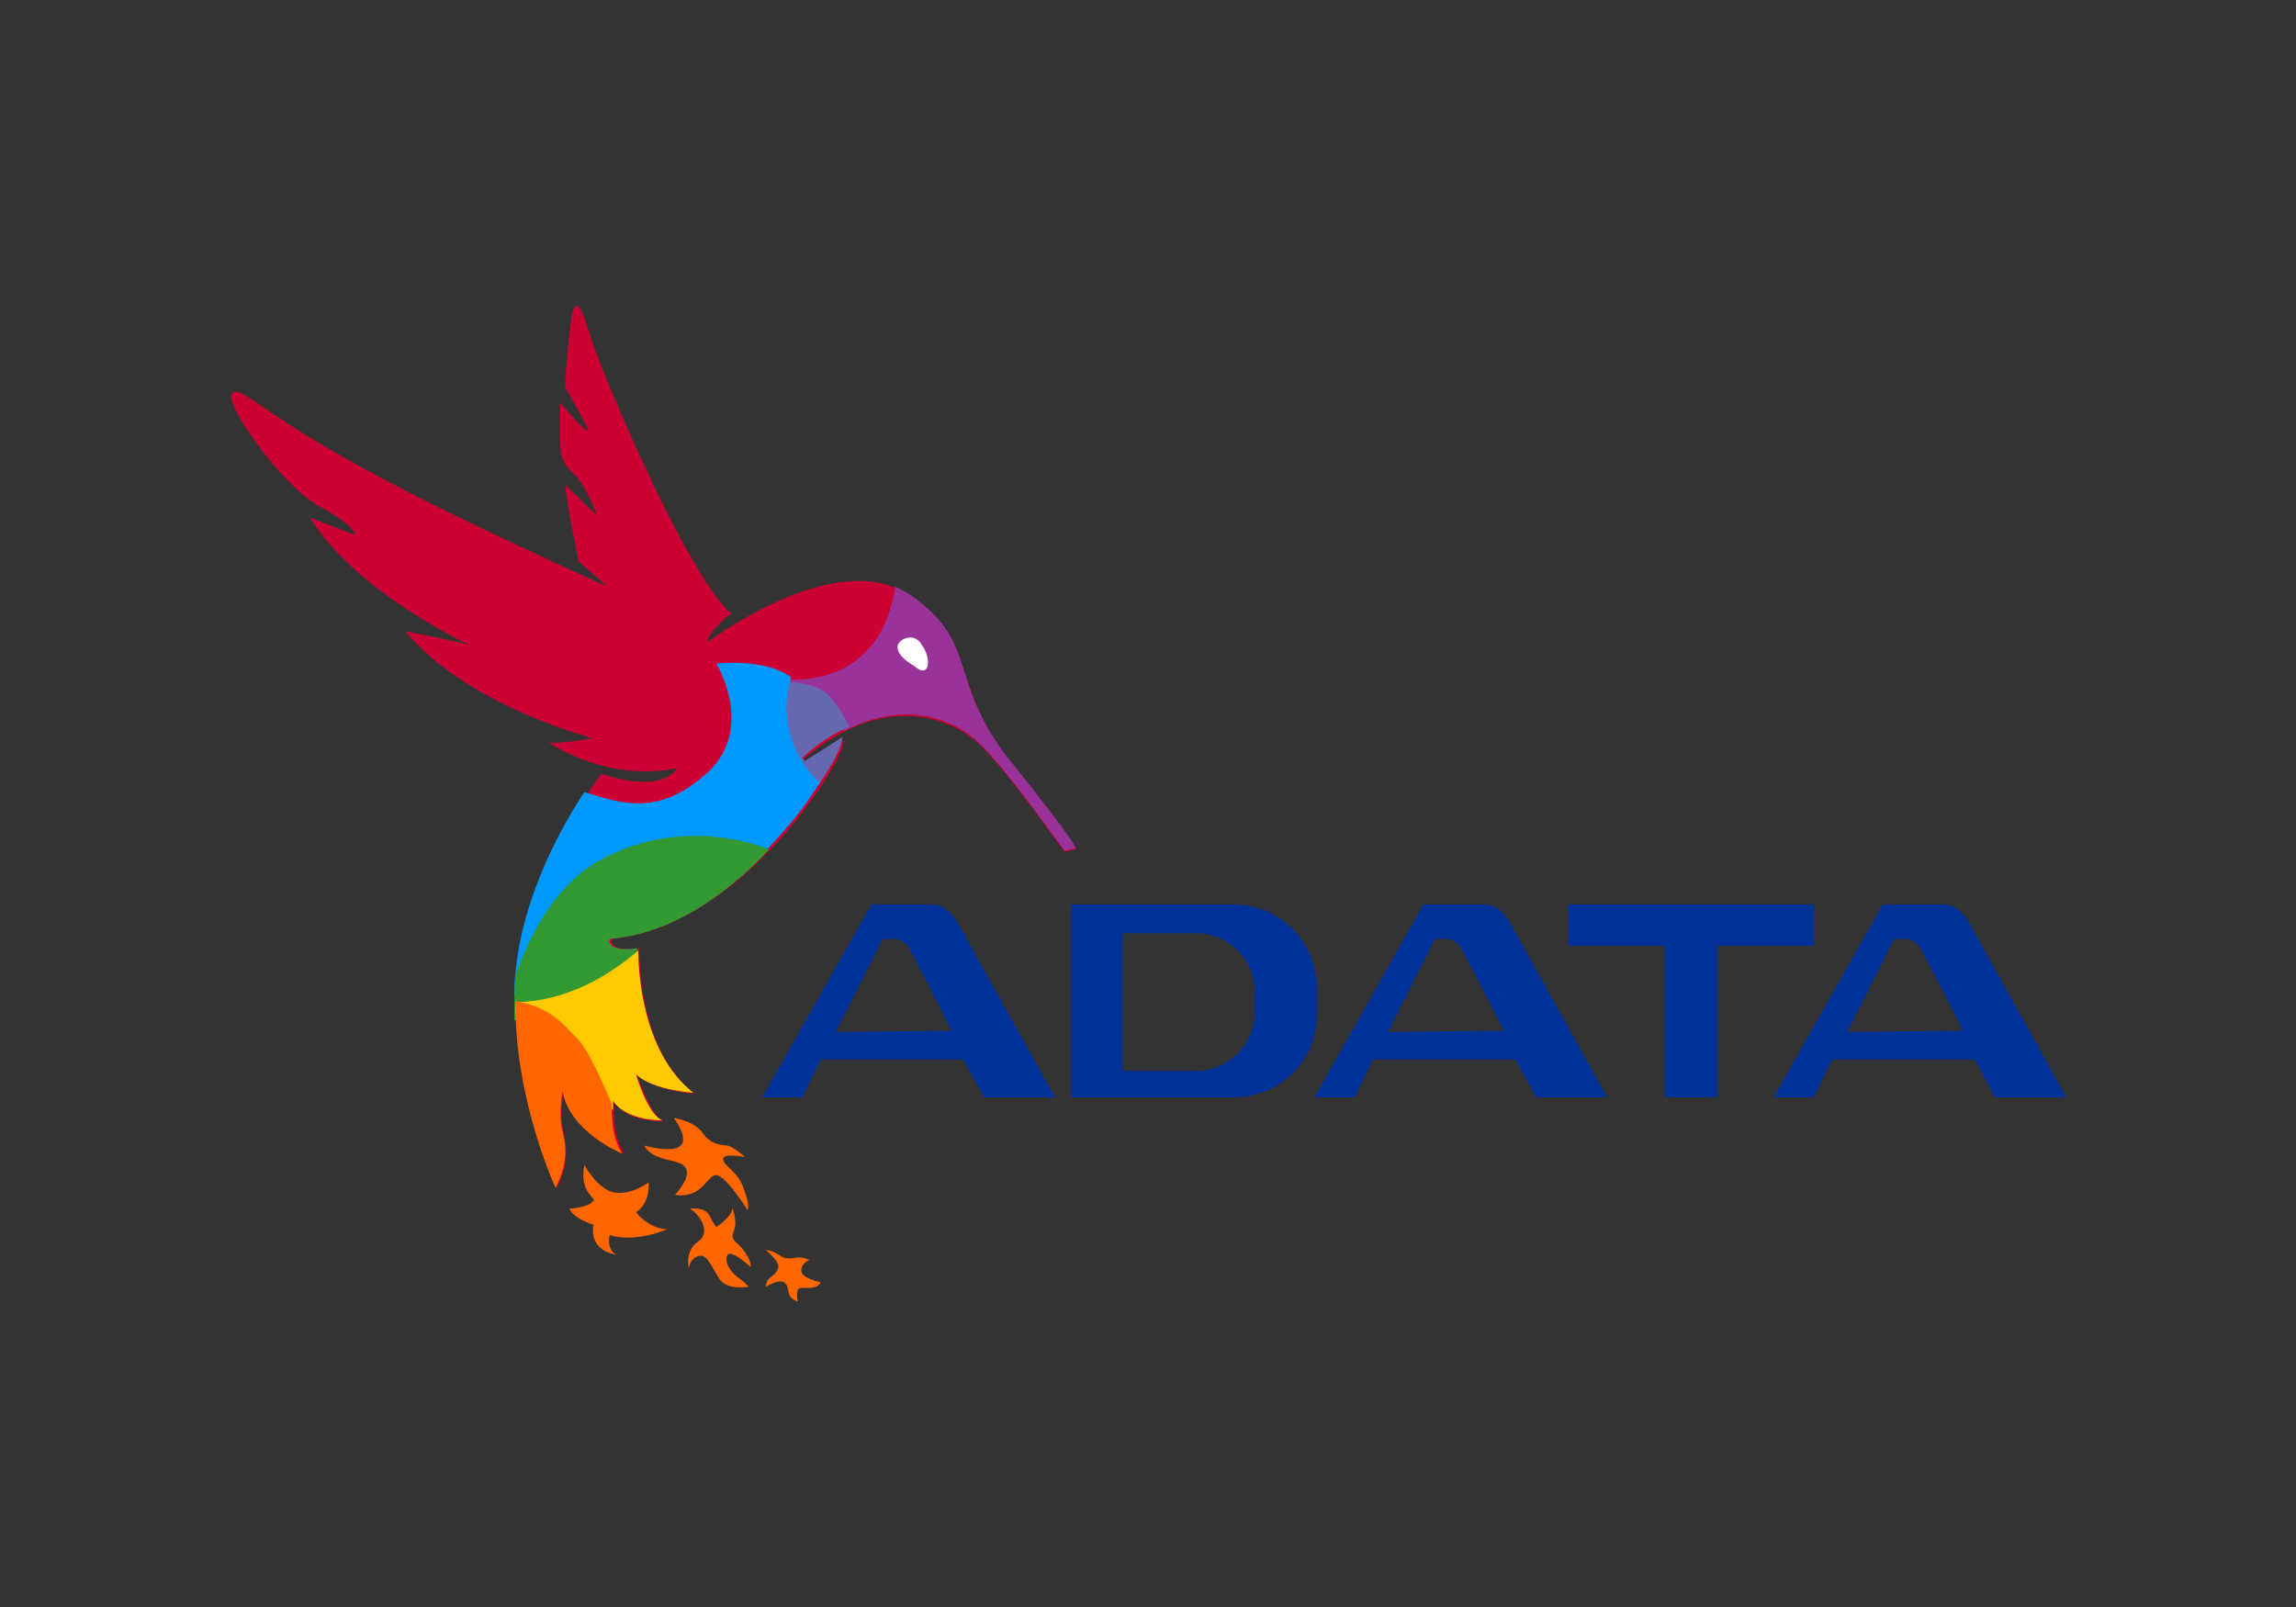 <?xml version="1.0" encoding="UTF-8"?> <!-- Generator: Adobe Illustrator 23.1.0, SVG Export Plug-In . SVG Version: 6.00 Build 0) --> <svg xmlns="http://www.w3.org/2000/svg" xmlns:xlink="http://www.w3.org/1999/xlink" id="Layer_1" x="0px" y="0px" viewBox="0 0 200 140" style="enable-background:new 0 0 200 140;" xml:space="preserve"><rect x="0" y="0" width="200" height="140" fill="#333333" stroke="none"/> <style type="text/css"> .st0{fill:#003299;} .st1{fill:#CC0033;} .st2{fill:#993399;} .st3{fill:#6668B0;} .st4{fill:#0099FF;} .st5{fill:#339933;} .st6{fill:#FFCB00;} .st7{fill:#FF6600;} .st8{fill:#FFFFFF;} </style> <g> <polygon class="st0" points="158,78.8 149.6,78.8 145,78.8 136.6,78.8 136.6,82.4 145,82.4 145,95.6 149.6,95.6 149.6,82.4 158,82.4 "></polygon> <path class="st0" d="M85.7,95.6h6.2l-8.3-14.9c0,0-0.9-1.9-2.3-1.9s-2.9,0-2.9,0h-1.1h-1.4l-9.5,16.8h3.5l1.6-3.3h12.4L85.7,95.6z M72.8,89.9l4.1-8.1h1c0,0,0.9-0.1,1.5,1.2c0.7,1.3,3.5,6.8,3.5,6.8L72.8,89.9L72.8,89.9z"></path> <path class="st0" d="M133.8,95.6h6.2l-8.3-14.9c0,0-0.9-1.9-2.3-1.9c-1.4,0-2.9,0-2.9,0h-1.1H124l-9.5,16.8h3.5l1.6-3.3H132 L133.8,95.6z M120.9,89.9l4.1-8.1h1c0,0,0.9-0.1,1.5,1.2c0.7,1.3,3.5,6.8,3.5,6.8L120.9,89.9C120.9,89.8,120.9,89.9,120.9,89.9z"></path> <path class="st0" d="M173.8,95.6h6.2l-8.3-14.9c0,0-0.9-1.9-2.3-1.9c-1.4,0-2.9,0-2.9,0h-1.1H164l-9.5,16.8h3.5l1.6-3.3H172 L173.8,95.6z M160.9,89.9l4.1-8.1h1c0,0,0.9-0.1,1.5,1.2c0.7,1.3,3.5,6.8,3.5,6.8L160.9,89.9L160.9,89.9L160.9,89.9z"></path> <path class="st0" d="M107.5,78.8h-9.6l0,0h-4.6v16.8h4.6l0,0h9.6c4,0,7.2-3.2,7.2-7.1V86C114.7,82,111.4,78.8,107.5,78.8z M109.3,88.2c0,2.8-2.3,5.1-5.1,5.1h-6.4v-12h6.4c2.8,0,5.1,2.3,5.1,5.1V88.2z"></path> <path class="st1" d="M61.7,55.9c0,0,11-8.3,17.4-4.1s3.2,7.3,9,14.7c5.8,7.2,5.6,7.5,5.6,7.5l-1,0.2c0,0-5.6-8-7.9-9.8 s-7.8-4.2-14.9,1.8l0.3,0.4l3.3-2.1c0,0,0.1,1.5-4.1,6.9c-4.3,5.4-10.1,9.8-16.1,10.4c0,0-0.4,1.2,2.4,0.8c0,0-0.3,8.7,4.8,12.7 c0,0-3.5-0.3-5-1.6c0,0,1.2,3.5,2.3,4c0,0-3.2,0.1-4.3-1.7c0,0-0.3,2.7,0.9,4.5c0,0-4.5-1.7-5.3-5.4c0,0-0.3,1.6-0.1,3 s0.8,2.8-0.5,5.4c0,0-4.1-9.1-3.3-18.5c0.9-9.5,7.2-17.6,7.2-17.6s5,1.9,6.6-0.5c0,0-5.2,1.5-11.2-2.2c0,0,1.4,0.1,3.8-0.4 c0,0-10.9-2.8-16.3-9.3c0,0,4.3,0.8,5.6,1.2c0,0-9.9-4.6-13.9-11.1l3.9,1.5c0,0,0.2-0.7-3.1-2.5s-8.3-9-7.6-9.8s2.3,1.4,10.2,5.8 c7.9,4.5,22.5,11,22.5,11l-2.5-2.2c0,0-1.4-6.8-1.1-6.6c0.2,0.2,2.7,2.6,2.7,2.6s-0.8-2.3-1.9-3.5c-1.3-1.2-1.3-1.8-1.3-3.4 c0-1.6,0-2.9,0-2.9s2.4,2.8,2.4,2.4s-2-3.8-2-3.8s0.4-6.3,0.8-6.8c0.4-0.7,0.7,0.1,1.4,2.3c0.6,2.2,8.1,20.4,12.3,24.3 C63.3,53.6,61.3,55.6,61.7,55.9z"></path> <path class="st2" d="M79.1,51.7c-0.4-0.2-0.7-0.4-1.1-0.6C76.4,61.2,67,59,67,59l0.4,1.1c3.2,0.5,5,2.2,6.1,3.6 c5.3-2.8,9.4-1,11.3,0.6c2.3,1.8,7.9,9.8,7.9,9.8l1-0.2c0,0,0.2-0.3-5.6-7.5C82.3,59.2,85.5,56,79.1,51.7z"></path> <path class="st3" d="M72.2,60.6c-1.6-1.6-5.5-1.2-5.5-1.2s0.3,3.5,0.7,6.9c0.2,1.4,1.2,3.1,2.2,4.4c3.9-5,3.8-6.5,3.8-6.5l-3.3,2.1 L69.9,66c1.4-1.3,2.7-2.1,4.1-2.7C73.5,62.4,72.9,61.3,72.2,60.6z"></path> <path class="st4" d="M68.9,59c0,0-1.8-1.6-6.5-1.2c0,0,3.6,5.9-1.1,9.8c-4.1,3.5-7.2,2.4-10.4,1.4c-1.9,2.9-5.4,9-6,15.8 c-0.1,0.7-0.1,1.4-0.1,2c4.3-3.8,12.3-9.7,18.4-9.5c2.2-1.7,4.2-3.8,6-6c1-1.2,1.6-2.2,2.2-3.1C69.9,66.8,67.6,63.6,68.9,59z"></path> <path class="st5" d="M67,74c-3.6-1.4-9.5-2.1-15,1.1c-3.8,2.2-6,6.7-7.1,9.9c-0.1,1.4-0.1,2.6-0.1,3.9c2.7-0.1,6.8-1.7,10.8-3.8 c-0.1-1.5-0.1-2.5-0.1-2.5c-2.8,0.4-2.4-0.8-2.4-0.8C58.2,81.4,63.1,78.2,67,74z"></path> <path class="st6" d="M55.6,82.8c-4.5,3.9-8.6,4.5-10.7,4.5c0,0.4,0,0.8,0,1.2l0.3,0.2l4.2,4.8l4,3.2c0-0.5,0-0.8,0-0.8 c1.2,1.8,4.3,1.7,4.3,1.7c-1.3-0.5-2.3-4-2.3-4c1.5,1.4,5,1.6,5,1.6C55.8,91.6,55.6,84.2,55.6,82.8z"></path> <path class="st7" d="M54.2,100.5c-1-1.5-0.9-3.7-0.9-4.3c-0.8-1.9-2-4.6-2.9-5.6c-1.3-1.3-2.3-2.8-5.5-3.4 c-0.1,8.6,3.5,16.3,3.5,16.3c1.3-2.6,0.8-4.1,0.5-5.4c-0.2-1.4,0.1-3,0.1-3C49.7,98.7,54.2,100.5,54.2,100.5z"></path> <path class="st8" d="M80.3,56.2c0,0-0.4-0.9-1.4-0.6c-1.1,0.4-1,1.4,0.7,2.4C81.1,59.3,81.1,57.2,80.3,56.2z"></path> <path class="st7" d="M50.9,101.5c0,0,1.2,2.2,2.7,2.4c1.5,0.2,2.9-0.9,2.9-0.9s0.2,1.8-1.1,2.6c0,0,1,1.4,2.7,1.5 c0,0-2.7,1.2-5,0.5c0,0-0.3,1.3,0.6,1.7c0,0-2.4-0.2-2-2.6c0,0-1.7-0.5-2.1-1.4c0,0,1.6-0.1,2-0.6 C52.2,104.4,50.4,104.1,50.9,101.5z"></path> <path class="st7" d="M56.1,99.8c0,0,2.5,0.7,3.2,0s-0.6-2.4-0.6-2.4s1.7,0.2,2.5,1.3c0.8,1.1,1.6,1,2.1,1.1c0.5,0,1.6,1,1.6,1 s-2-0.4-1.9,0.2c0,0.6,1.3,1,1.8,2.6c0.6,1.6,0.3,1.8,0.3,1.8s-2.1-3.4-2.9-3c-0.8,0.4-1.2,2-3.4,1.7c0,0,1.5-1.6,0.9-2.4 C59.2,100.9,57,101.3,56.1,99.8z"></path> <path class="st7" d="M60.1,105.3c0,0,1.3-0.2,1.7,0.6s0.6,1,0.6,1s1.4-0.9,1.4-1.7c0,0,0.4,1.2,0.2,1.8c-0.2,0.7-0.4,0.8,0.3,1.4 c0.7,0.7,1.1,1.4,1.1,2c0,0-1.6-1.5-2-1.1c-0.4,0.5,0.2,1.5,0.9,2c0.7,0.5,0.9,0.8,0.9,0.8s-1.6,0.3-2.4-0.5 c-0.7-0.9-1.1-2.3-1.8-2.2c-0.9,0.1-1,1.1-1,1.1s-0.4-1.6,0.9-2.4C61.8,107.4,61.2,106,60.1,105.3z"></path> <path class="st7" d="M66.7,108.9c0,0,1.1,0.9,1.1,1.4c0,0.4-0.3,0.7-0.7,1c-0.4,0.3-0.4,0.8-0.4,0.8s1.3-0.8,1.7-0.3 c0.5,0.5-0.1,1.1,1.1,1.6c0,0-0.3-1.2,0.3-1.2s1.4,0.1,1.7-0.5c0,0-1.7-0.3-1.7-1s0.7-0.9,0.7-0.9s-0.5-0.4-1.4-0.2 C67.9,109.8,67.9,109,66.7,108.9z"></path> </g> </svg> 